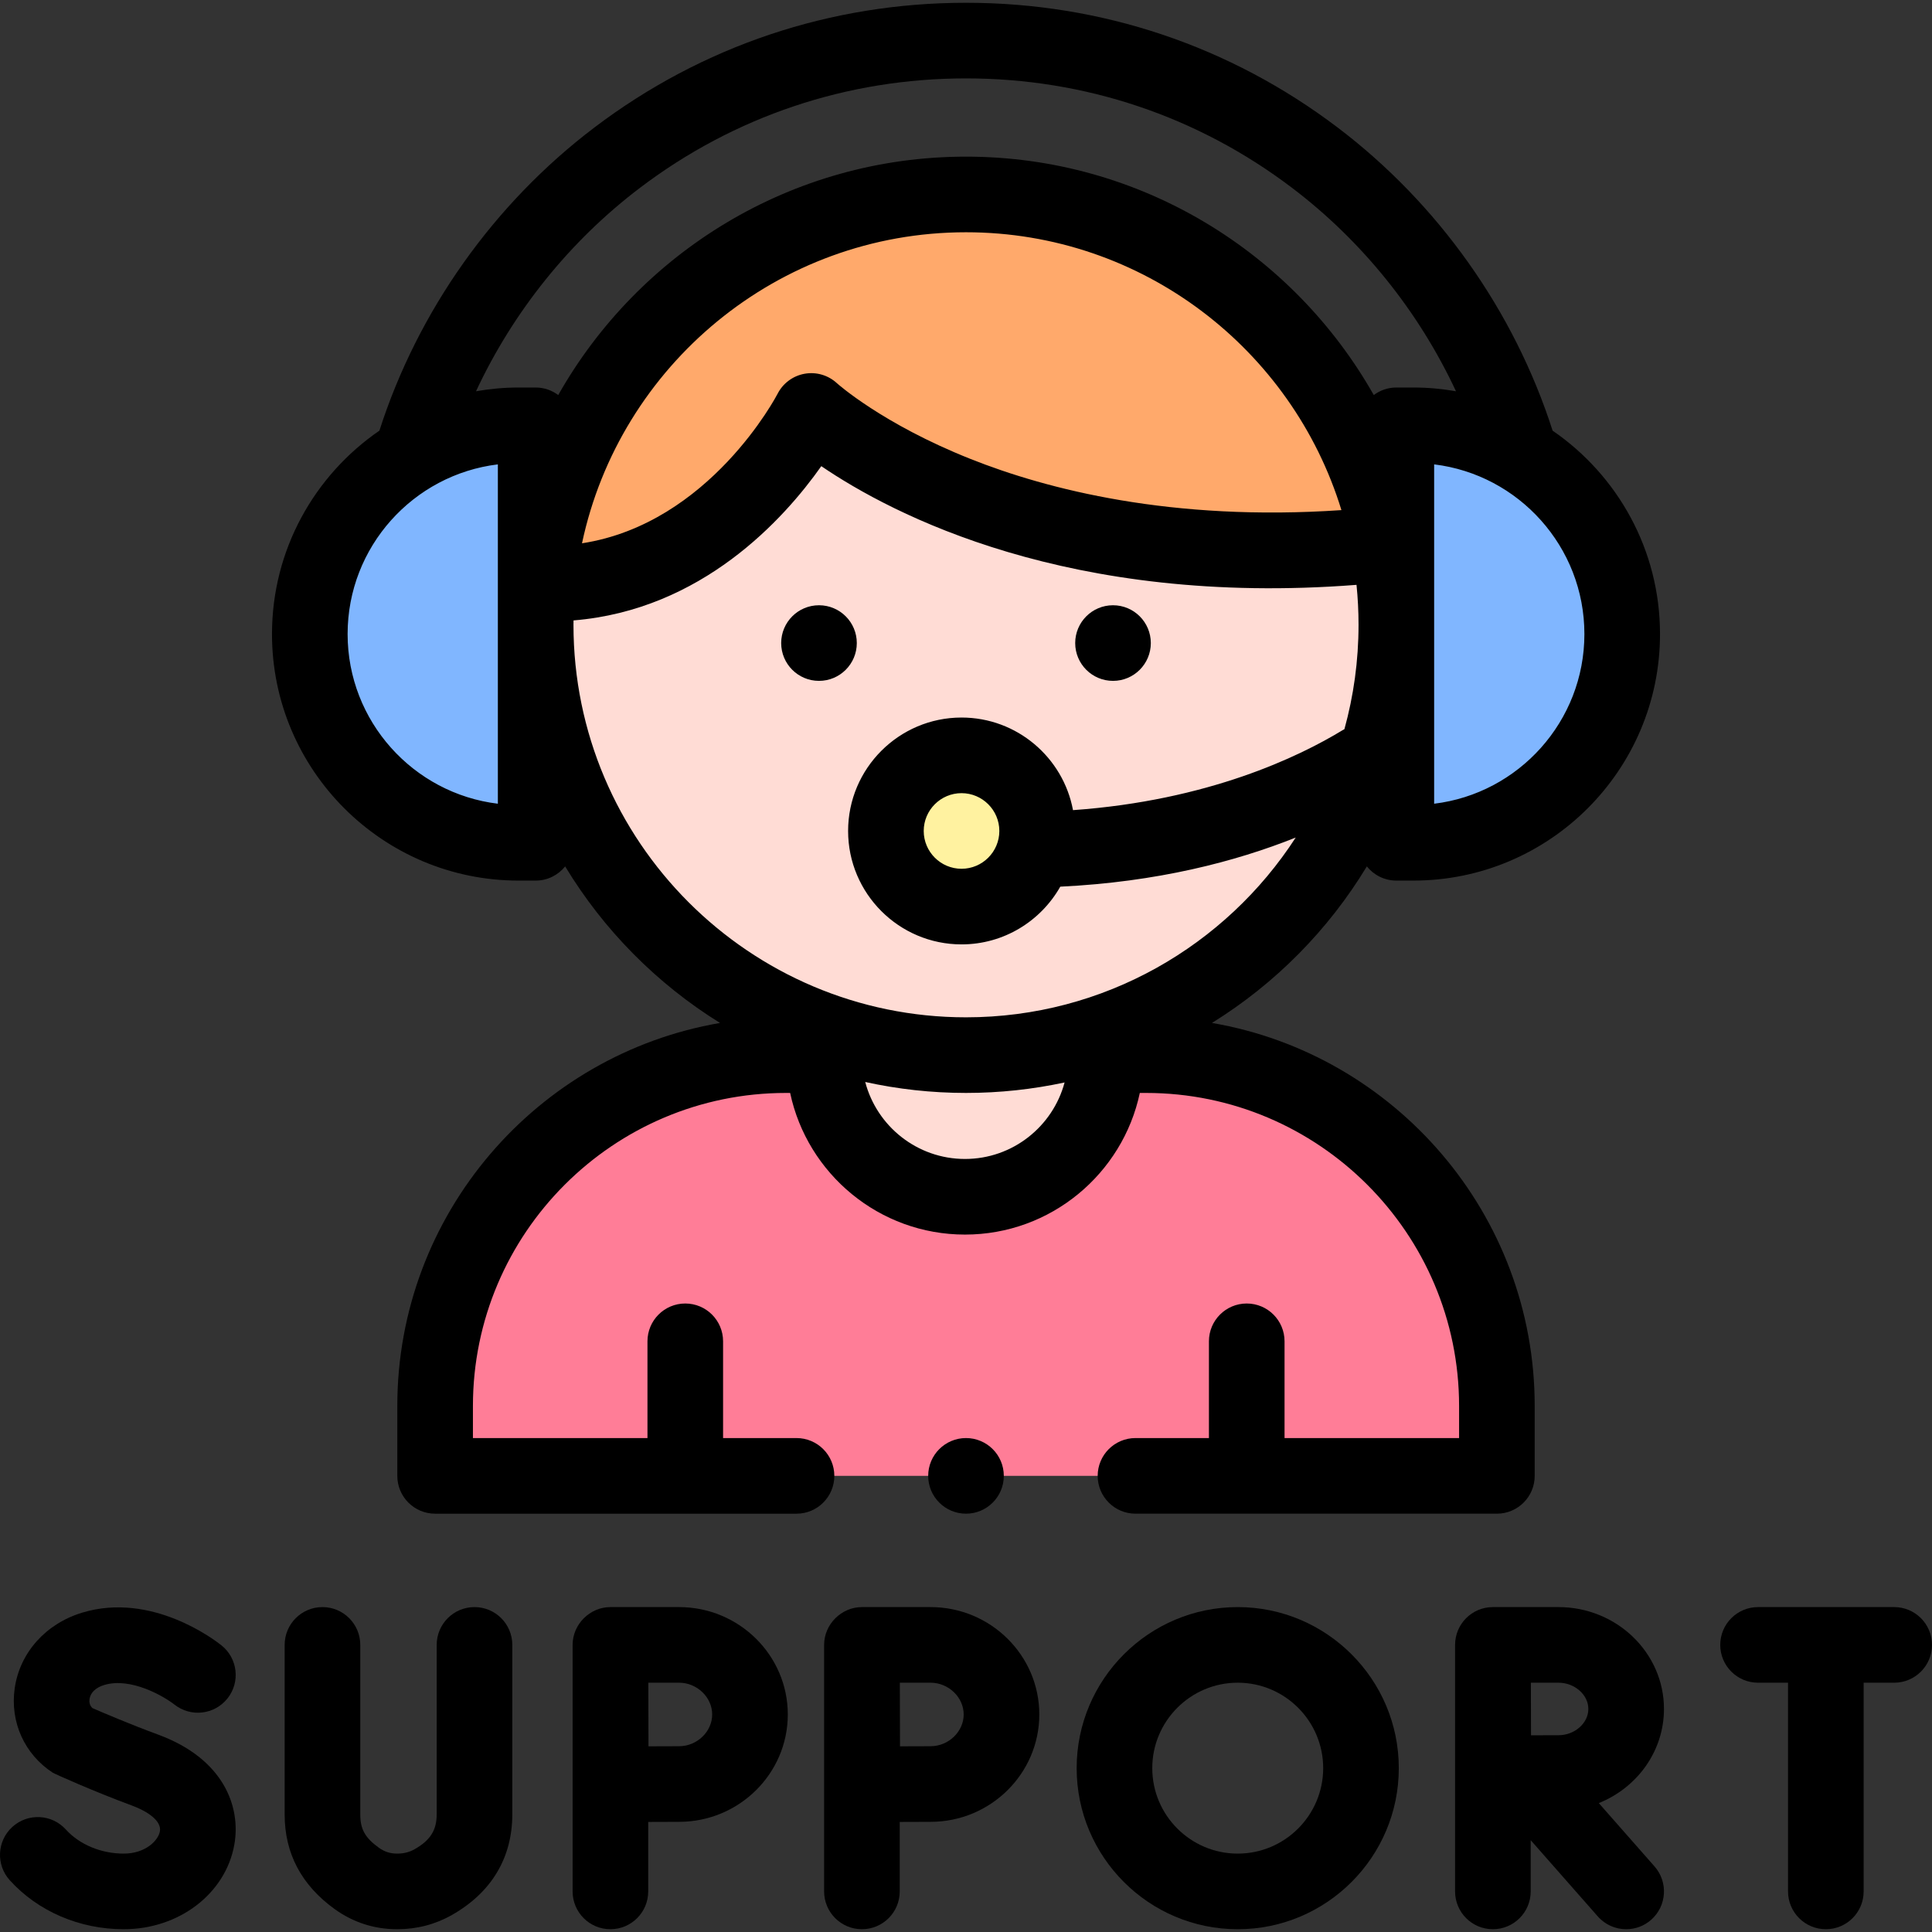 <svg id="Capa_1" enable-background="new 0 0 511 511" height="512" viewBox="0 0 511 511" width="512" xmlns="http://www.w3.org/2000/svg"><rect x="0" y="0" width="511" height="511" fill="#333333" stroke="none"/><g><g><circle cx="255.5" cy="165.253" fill="#ffdcd5" r="113.822"/><path d="m365.291 144.066c-101.383 10.301-150.719-35.368-150.719-35.368s-23.313 45.669-69.396 45.669c0 0 5.991-102.936 114.657-102.936 94.001 0 105.458 92.635 105.458 92.635z" fill="#ffa96b"/><path d="m303.126 279.075h-12.237-71.321-11.694c-51.248 0-92.788 41.548-92.788 92.797v18.485h95.589 89.651 95.589v-18.485c0-51.249-41.54-92.797-92.789-92.797z" fill="#ff7d97"/><path d="m141.679 222.908h-4.533c-30.489 0-55.206-24.717-55.206-55.206 0-30.489 24.717-55.206 55.206-55.206h4.533z" fill="#80b6ff"/><path d="m369.322 112.496h4.533c30.489 0 55.206 24.717 55.206 55.206 0 30.489-24.717 55.206-55.206 55.206h-4.533z" fill="#80b6ff"/><path d="m217.957 279.27c0 20.582 16.686 37.267 37.276 37.267 20.582 0 37.267-16.686 37.267-37.267z" fill="#ffdcd5"/><circle cx="254.316" cy="219.784" fill="#fff2a0" r="20"/></g><g><path d="m210.675 380.357h-19.425v-25.591c0-5.522-4.478-10-10-10s-10 4.478-10 10v25.591h-46.164v-8.485c0-45.654 37.139-82.796 82.788-82.796h1.113c4.528 21.373 23.541 37.462 46.246 37.462 22.702 0 41.71-16.089 46.238-37.462h1.656c45.649 0 82.788 37.142 82.788 82.796v8.485h-46.165v-25.591c0-5.522-4.478-10-10-10s-10 4.478-10 10v25.591h-19.425c-5.522 0-10 4.478-10 10s4.478 10 10 10h95.589c5.522 0 10-4.478 10-10v-18.485c0-50.74-36.953-93.006-85.357-101.311 16.708-10.359 30.782-24.577 40.963-41.405 1.833 2.285 4.644 3.752 7.801 3.752h4.533c35.955 0 65.206-29.252 65.206-65.207 0-22.312-11.269-42.034-28.409-53.795-10.15-31.641-30.244-60.016-56.869-80.189-28.476-21.577-62.461-32.982-98.282-32.982s-69.806 11.405-98.282 32.982c-26.625 20.174-46.72 48.548-56.87 80.19-17.14 11.761-28.409 31.484-28.409 53.796 0 35.955 29.251 65.206 65.206 65.206h4.533c3.157 0 5.968-1.467 7.801-3.752 10.181 16.828 24.256 31.045 40.963 41.405-48.404 8.304-85.357 50.57-85.357 101.311v18.485c0 5.522 4.478 10 10 10h95.589c5.522 0 10-4.478 10-10s-4.476-10.001-9.999-10.001zm44.558-73.82c-12.654 0-23.32-8.659-26.387-20.361 8.589 1.892 17.506 2.898 26.654 2.898 8.943 0 17.665-.962 26.075-2.771-3.109 11.637-13.739 20.234-26.342 20.234zm124.089-93.958v-89.755c22.358 2.707 39.739 21.801 39.739 44.878s-17.381 42.17-39.739 44.877zm-210.026-162.922c24.972-18.922 54.781-28.923 86.204-28.923s61.232 10.001 86.204 28.923c18.618 14.107 33.574 32.786 43.396 53.828-3.656-.638-7.409-.99-11.245-.99h-4.533c-2.241 0-4.303.746-5.97 1.992-21.274-37.61-61.644-63.056-107.851-63.056s-86.577 25.446-107.851 63.056c-1.667-1.245-3.729-1.992-5.97-1.992h-4.533c-3.836 0-7.589.352-11.245.99 9.82-21.041 24.776-39.721 43.394-53.828zm185.501 85.264c-44.892 3.064-77.883-5.49-98.101-13.532-23.399-9.306-35.244-19.951-35.331-20.03-2.297-2.127-5.458-3.056-8.544-2.507-3.083.549-5.731 2.51-7.155 5.299-.19.372-17.921 34.338-51.731 39.547 9.95-46.938 51.707-82.267 101.565-82.267 46.699 0 86.29 30.993 99.297 73.49zm-223.118 77.658c-22.358-2.707-39.739-21.801-39.739-44.878s17.381-42.17 39.739-44.877zm20-47.326c0-.387.01-.772.015-1.158 33.934-2.78 55.628-26.76 65.536-40.8 18.779 12.788 65.5 37.29 141.558 31.393.353 3.475.534 6.999.534 10.565 0 9.558-1.305 18.815-3.734 27.611-.153.083-.307.157-.457.248-11.555 7.04-35.57 18.625-71.329 21.165-2.594-13.92-14.824-24.493-29.485-24.493-16.542 0-30 13.458-30 30s13.458 30 30 30c11.19 0 20.962-6.163 26.118-15.268 25.645-1.236 46.328-6.621 62.273-12.99-18.512 28.59-50.687 47.548-87.208 47.548-57.247 0-103.821-46.574-103.821-103.821zm112.638 54.531c0 5.514-4.486 10-10 10s-10-4.486-10-10 4.486-10 10-10 10 4.487 10 10z"/><circle cx="216.618" cy="170.085" r="10"/><circle cx="294.383" cy="170.085" r="10"/><path d="m125.5 425.063c-5.522 0-10 4.478-10 10v44.82c0 4.195-1.692 6.867-5.842 9.222-1.377.781-2.879 1.161-4.593 1.161-.006 0-.012 0-.018 0-1.833-.002-3.37-.496-4.838-1.552-3.633-2.616-4.921-4.914-4.921-8.784v-44.867c0-5.522-4.478-10-10-10s-10 4.478-10 10v44.867c0 10.276 4.453 18.692 13.237 25.016 4.894 3.522 10.443 5.312 16.492 5.32h.05c5.19 0 10.056-1.268 14.461-3.767 10.448-5.929 15.971-15.133 15.971-26.616v-44.82c.001-5.523-4.476-10-9.999-10z"/><path d="m501 425.063h-36.009c-5.522 0-10 4.478-10 10s4.478 10 10 10h7.932v55.203c0 5.522 4.478 10 10 10s10-4.478 10-10v-55.203h8.077c5.522 0 10-4.478 10-10s-4.477-10-10-10z"/><path d="m440.108 452.008c0-14.857-12.518-26.945-27.904-26.945h-17.327c-.003 0-.007 0-.01 0s-.007 0-.01 0c-5.522 0-10 4.478-10 10v65.203c0 5.522 4.478 10 10 10s10-4.478 10-10v-13.556l17.745 20.162c1.977 2.246 4.736 3.394 7.511 3.394 2.347 0 4.703-.821 6.603-2.493 4.146-3.649 4.549-9.968.9-14.113l-14.746-16.755c10.108-4.054 17.238-13.685 17.238-24.897zm-27.905-6.945c4.284 0 7.904 3.181 7.904 6.945 0 3.766-3.62 6.946-7.904 6.946-1.743 0-4.478.01-7.262.022-.013-2.685-.028-11.092-.036-13.914h7.298z"/><path d="m246.127 425.063h-18.155c-5.441 0-10 4.558-10 10v65.203c0 5.522 4.478 10 10 10s10-4.478 10-10v-18.376c3.099-.015 6.217-.027 8.155-.027 15.858 0 28.761-12.74 28.761-28.4s-12.902-28.4-28.761-28.4zm0 36.8c-1.925 0-5.006.012-8.083.026-.015-3.206-.035-13.459-.043-16.827h8.126c4.749 0 8.761 3.847 8.761 8.4s-4.012 8.401-8.761 8.401z"/><path d="m179.604 425.063h-18.155c-5.441 0-10 4.558-10 10v65.203c0 5.522 4.478 10 10 10s10-4.478 10-10v-18.376c3.099-.015 6.217-.027 8.155-.027 15.859 0 28.762-12.74 28.762-28.4s-12.903-28.4-28.762-28.4zm0 36.8c-1.925 0-5.005.012-8.082.026-.015-3.206-.035-13.459-.044-16.827h8.126c4.749 0 8.762 3.847 8.762 8.4s-4.013 8.401-8.762 8.401z"/><path d="m327.37 425.063c-23.49 0-42.602 19.111-42.602 42.602s19.111 42.602 42.602 42.602 42.602-19.111 42.602-42.602-19.111-42.602-42.602-42.602zm0 65.203c-12.463 0-22.602-10.139-22.602-22.602s10.139-22.602 22.602-22.602 22.602 10.139 22.602 22.602-10.139 22.602-22.602 22.602z"/><circle cx="255.5" cy="390.356" r="10"/><g><path d="m32.722 510.266c-11.692 0-22.675-4.721-30.132-12.95-3.709-4.093-3.397-10.417.695-14.125 4.095-3.707 10.417-3.396 14.125.695 3.62 3.995 9.344 6.38 15.312 6.38 5.812 0 9.146-3.514 9.57-5.89.506-2.834-3.475-5.379-7.368-6.815-10.171-3.751-20.528-8.409-20.97-8.697-7.485-4.88-11.342-13.435-10.065-22.327 1.354-9.43 8.219-17.103 17.917-20.024 18.297-5.511 34.94 7.207 36.778 8.676 4.314 3.447 5.018 9.74 1.57 14.055-3.437 4.302-9.703 5.014-14.019 1.599-2.781-2.166-11.512-7.301-18.561-5.179-2.229.671-3.647 2.025-3.89 3.716-.102.705-.031 1.65.764 2.398 2.529 1.104 9.708 4.185 17.396 7.021 17.521 6.462 21.891 19.267 20.136 29.095-2.314 12.962-14.619 22.372-29.258 22.372z"/></g></g></g></svg>